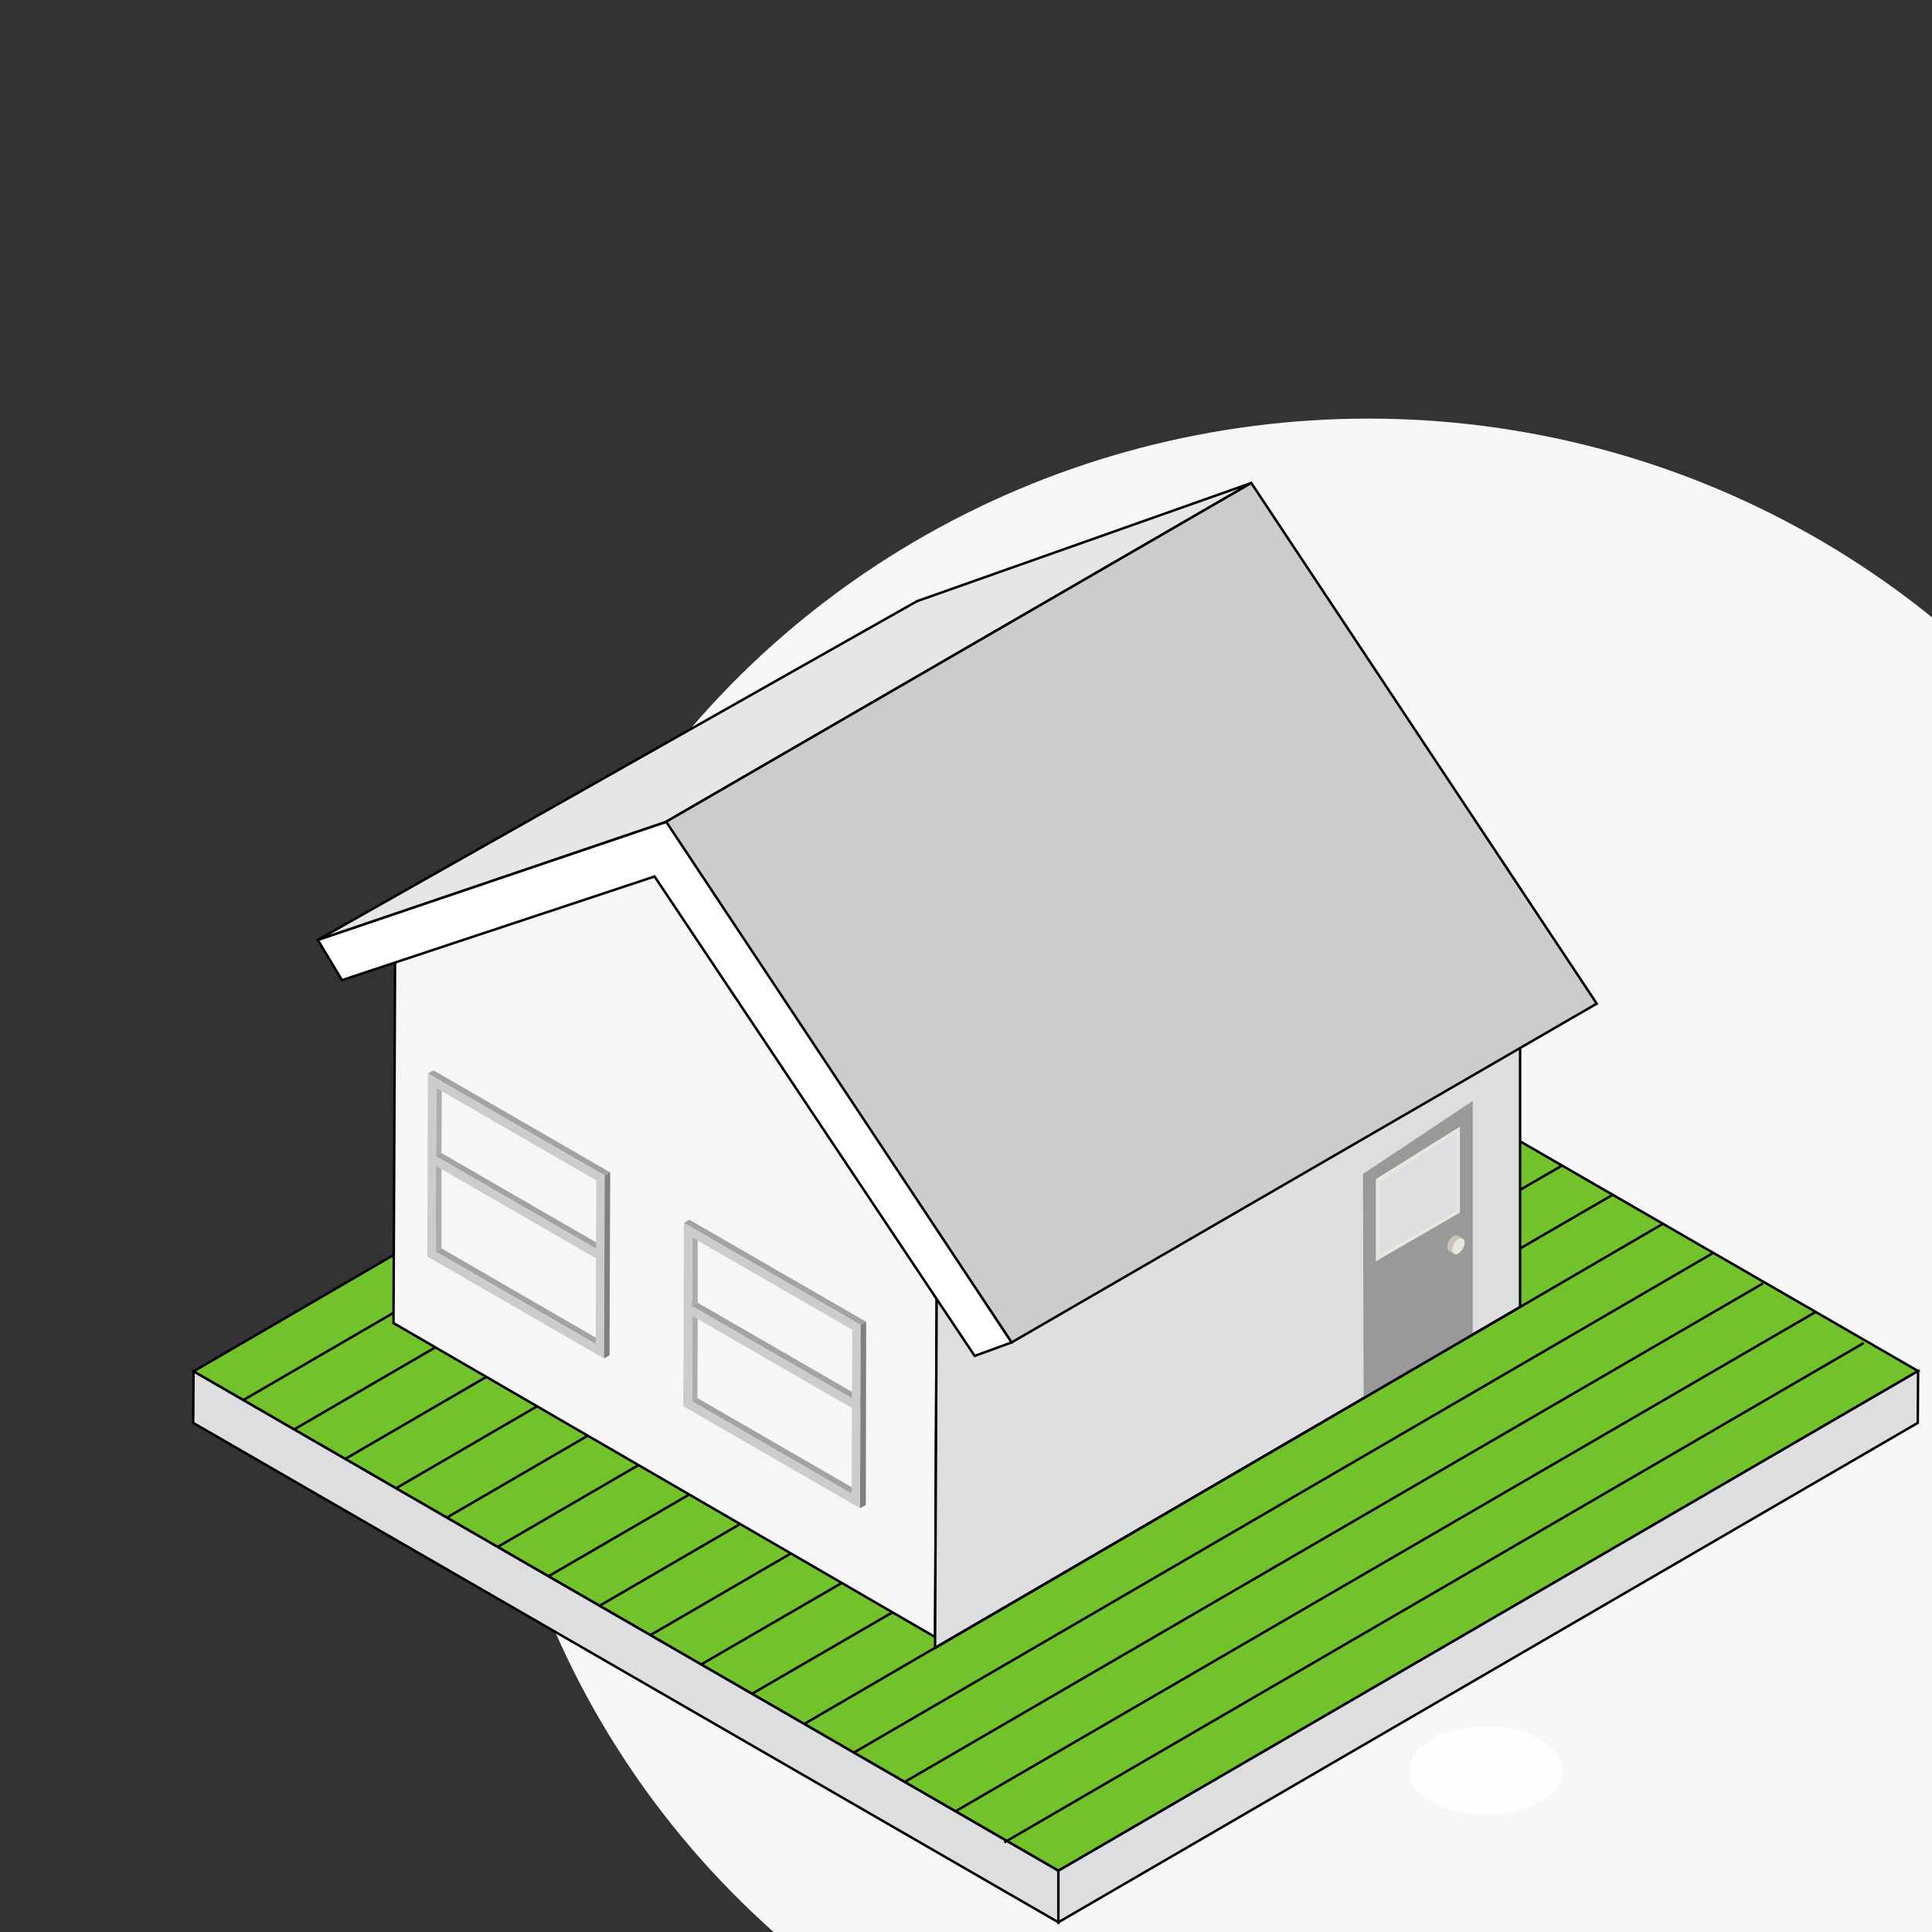 <?xml version="1.0" encoding="UTF-8"?> <svg xmlns="http://www.w3.org/2000/svg" width="60" height="60" viewBox="0 0 60 60" fill="none"><rect x="0" y="0" width="60" height="60" fill="#333333" stroke="none"/><g clip-path="url(#clip0_8_1310)"><ellipse cx="42.5" cy="40" rx="27.5" ry="27" fill="#F7F7F7"></ellipse><path fill-rule="evenodd" clip-rule="evenodd" d="M35.109 35.679L34.699 35.449L45.138 29.419L45.548 29.649L35.109 35.679Z" fill="url(#paint0_radial_8_1310)"></path><path d="M47.828 54.019C46.898 53.478 45.388 53.478 44.459 54.019C43.529 54.548 43.529 55.419 44.459 55.958C45.388 56.498 46.898 56.498 47.828 55.958C48.758 55.419 48.758 54.548 47.828 54.019Z" fill="#FEFEFE"></path><path d="M59.568 42.579L32.869 58.098L30.829 56.918L6.01 42.589L32.699 27.07L59.568 42.579Z" fill="#72C22B" stroke="black" stroke-width="0.076"></path><path d="M23.359 52.599L50.078 37.109" stroke="black" stroke-width="0.076"></path><path d="M21.779 51.689L48.508 36.199" stroke="black" stroke-width="0.076"></path><path d="M20.199 50.779L46.008 35.779" stroke="black" stroke-width="0.076"></path><path d="M18.619 49.869L44.319 34.929" stroke="black" stroke-width="0.076"></path><path d="M17.04 48.949L42.618 34.089" stroke="black" stroke-width="0.076"></path><path d="M15.46 48.039L40.929 33.239" stroke="black" stroke-width="0.076"></path><path d="M13.88 47.129L39.239 32.389" stroke="black" stroke-width="0.076"></path><path d="M12.3 46.219L37.539 31.549" stroke="black" stroke-width="0.076"></path><path d="M10.72 45.309L35.849 30.7" stroke="black" stroke-width="0.076"></path><path d="M9.14 44.389L34.159 29.849" stroke="black" stroke-width="0.076"></path><path d="M7.56 43.479L32.459 29.009" stroke="black" stroke-width="0.076"></path><path d="M32.869 58.098V59.698L6 44.189L6.01 42.589L32.869 58.098Z" fill="#DCDEE0" stroke="black" stroke-width="0.076"></path><path d="M59.568 42.579L59.558 44.189L32.869 59.698V58.098L59.568 42.579Z" fill="#DCDEE0" stroke="black" stroke-width="0.076"></path><path d="M20.719 26.84L29.089 40.339L29.039 50.839L12.22 41.089L12.27 29.68L20.719 26.84Z" fill="#F6F6F7" stroke="black" stroke-width="0.076"></path><path d="M47.208 29.98L29.089 40.339L29.039 51.179L47.208 40.589V29.98Z" fill="#DCDEE0" stroke="black" stroke-width="0.076"></path><path d="M45.738 34.189V41.459L42.349 43.419L42.329 36.459L45.738 34.189Z" fill="#999999"></path><path d="M45.338 34.989L42.728 36.619V39.169L45.338 37.659V34.989Z" fill="#EBE6DD"></path><path d="M42.839 36.719L45.228 35.179V37.599L42.839 38.979V36.719Z" fill="#DCDEE0"></path><path d="M45.428 38.469L45.278 38.379C45.238 38.359 45.188 38.359 45.138 38.389L45.288 38.479C45.348 38.449 45.398 38.449 45.428 38.469Z" fill="#C8C2B9"></path><path d="M45.288 38.479L45.138 38.389C45.028 38.449 44.948 38.599 44.948 38.729C44.948 38.789 44.968 38.829 44.998 38.849L45.158 38.939C45.118 38.919 45.098 38.879 45.098 38.809C45.098 38.689 45.178 38.539 45.288 38.479Z" fill="#C8C2B9"></path><path d="M45.288 38.479C45.178 38.539 45.098 38.689 45.098 38.809C45.098 38.939 45.188 38.989 45.288 38.929C45.398 38.859 45.488 38.709 45.488 38.589C45.488 38.469 45.398 38.419 45.288 38.479Z" fill="#EBE6DD"></path><path d="M37.169 37.219L36.999 37.119L31.509 40.289L31.679 40.389L37.169 37.219Z" fill="#A6A2A1"></path><path d="M20.729 25.509L31.419 41.689L30.269 42.109L20.329 27.22L10.62 30.439L9.87 29.189L20.729 25.509Z" fill="white" stroke="black" stroke-width="0.076"></path><path d="M31.369 39.289V39.299L31.359 39.309L31.369 39.299V39.289Z" fill="#828281"></path><path d="M13.5 39.079L18.709 42.079V36.699L13.5 33.689V39.079Z" fill="#F6F6F7"></path><path d="M13.54 36.209L13.71 36.109V38.769L13.53 38.869L13.54 36.209Z" fill="#AEACAB"></path><path d="M13.41 36.139L13.58 36.039L13.71 36.109L13.54 36.209L13.41 36.139Z" fill="#A6A2A1"></path><path d="M13.41 35.839L13.58 35.739V36.039L13.41 36.139V35.839Z" fill="#AEACAB"></path><path d="M13.41 35.839L13.58 35.739L13.71 35.809L13.54 35.909L13.41 35.839Z" fill="#A6A2A1"></path><path d="M13.55 33.789L13.72 33.689L13.71 35.809L13.54 35.909L13.55 33.789Z" fill="#AEACAB"></path><path d="M13.53 38.869L13.71 38.769L18.669 41.639L18.5 41.739L13.53 38.869Z" fill="#A6A2A1"></path><path d="M18.509 39.079L18.68 38.979L18.79 39.049L18.619 39.149L18.509 39.079Z" fill="#A6A2A1"></path><path d="M13.54 35.909L13.71 35.809L18.68 38.679L18.509 38.779L13.54 35.909Z" fill="#A6A2A1"></path><path d="M18.509 38.779L18.68 38.679L18.79 38.749L18.619 38.849L18.509 38.779Z" fill="#A6A2A1"></path><path d="M18.619 38.849L18.79 38.749V39.049L18.619 39.149V38.849Z" fill="#AEACAB"></path><path d="M13.29 33.339L13.46 33.239L18.95 36.409L18.779 36.509L13.29 33.339Z" fill="#A6A2A1"></path><path d="M18.509 39.079L18.5 41.739L13.53 38.869L13.54 36.209L18.509 39.079ZM18.52 36.659L18.509 38.779L13.54 35.909L13.55 33.789L18.52 36.659ZM13.29 33.339L13.27 39.019L18.759 42.189L18.779 36.509L13.29 33.339Z" fill="#CCCCCC"></path><path d="M18.779 36.509L18.95 36.409L18.93 42.089L18.759 42.189L18.779 36.509Z" fill="#82807F"></path><path d="M21.449 43.719L26.659 46.729V41.339L21.449 38.329V43.719Z" fill="#F6F6F7"></path><path d="M21.489 40.859L21.669 40.759L21.659 43.419L21.489 43.519V40.859Z" fill="#AEACAB"></path><path d="M21.359 40.779L21.539 40.679L21.669 40.759L21.489 40.859L21.359 40.779Z" fill="#A6A2A1"></path><path d="M21.359 40.479L21.539 40.379V40.679L21.359 40.779V40.479Z" fill="#AEACAB"></path><path d="M21.359 40.479L21.539 40.379L21.669 40.459L21.489 40.559L21.359 40.479Z" fill="#A6A2A1"></path><path d="M21.499 38.429L21.669 38.329V40.459L21.489 40.559L21.499 38.429Z" fill="#AEACAB"></path><path d="M21.489 43.519L21.659 43.419L26.629 46.289L26.449 46.389L21.489 43.519Z" fill="#A6A2A1"></path><path d="M26.459 43.729L26.629 43.629L26.739 43.689L26.569 43.789L26.459 43.729Z" fill="#A6A2A1"></path><path d="M21.489 40.559L21.669 40.459L26.639 43.329L26.459 43.429L21.489 40.559Z" fill="#A6A2A1"></path><path d="M26.459 43.429L26.639 43.329L26.749 43.389L26.569 43.489L26.459 43.429Z" fill="#A6A2A1"></path><path d="M26.569 43.489L26.749 43.389L26.739 43.689L26.569 43.789V43.489Z" fill="#AEACAB"></path><path d="M21.239 37.979L21.409 37.879L26.899 41.049L26.729 41.149L21.239 37.979Z" fill="#A6A2A1"></path><path d="M26.459 43.729L26.449 46.389L21.489 43.519V40.859L26.459 43.729ZM26.469 41.299L26.459 43.429L21.489 40.559L21.499 38.429L26.469 41.299ZM21.239 37.979L21.219 43.669L26.709 46.839L26.729 41.149L21.239 37.979Z" fill="#CCCCCC"></path><path d="M26.729 41.149L26.899 41.049L26.889 46.739L26.709 46.839L26.729 41.149Z" fill="#82807F"></path><path d="M31.189 57.218L57.878 41.709" stroke="black" stroke-width="0.076"></path><path d="M29.679 56.248L56.378 40.749" stroke="black" stroke-width="0.076"></path><path d="M28.099 55.338L54.748 39.859" stroke="black" stroke-width="0.076"></path><path d="M26.519 54.428L53.208 38.909" stroke="black" stroke-width="0.076"></path><path d="M24.979 53.538L51.638 38.009" stroke="black" stroke-width="0.076"></path><path d="M9.87 29.189L28.479 18.67L38.859 15L20.689 25.52L9.87 29.189Z" fill="#E6E6E6" stroke="black" stroke-width="0.076"></path><path d="M20.689 25.52L38.859 15L49.588 31.169L31.419 41.689L20.689 25.52Z" fill="#CCCCCC" stroke="black" stroke-width="0.076"></path></g><defs><radialGradient id="paint0_radial_8_1310" cx="0" cy="0" r="1" gradientUnits="userSpaceOnUse" gradientTransform="translate(83.278 101.285) rotate(-180) scale(106.82 106.821)"><stop stop-color="#9AC3E9"></stop><stop offset="1" stop-color="#89B9E4"></stop></radialGradient><clipPath id="clip0_8_1310"><rect width="60" height="60" fill="white"></rect></clipPath></defs></svg> 